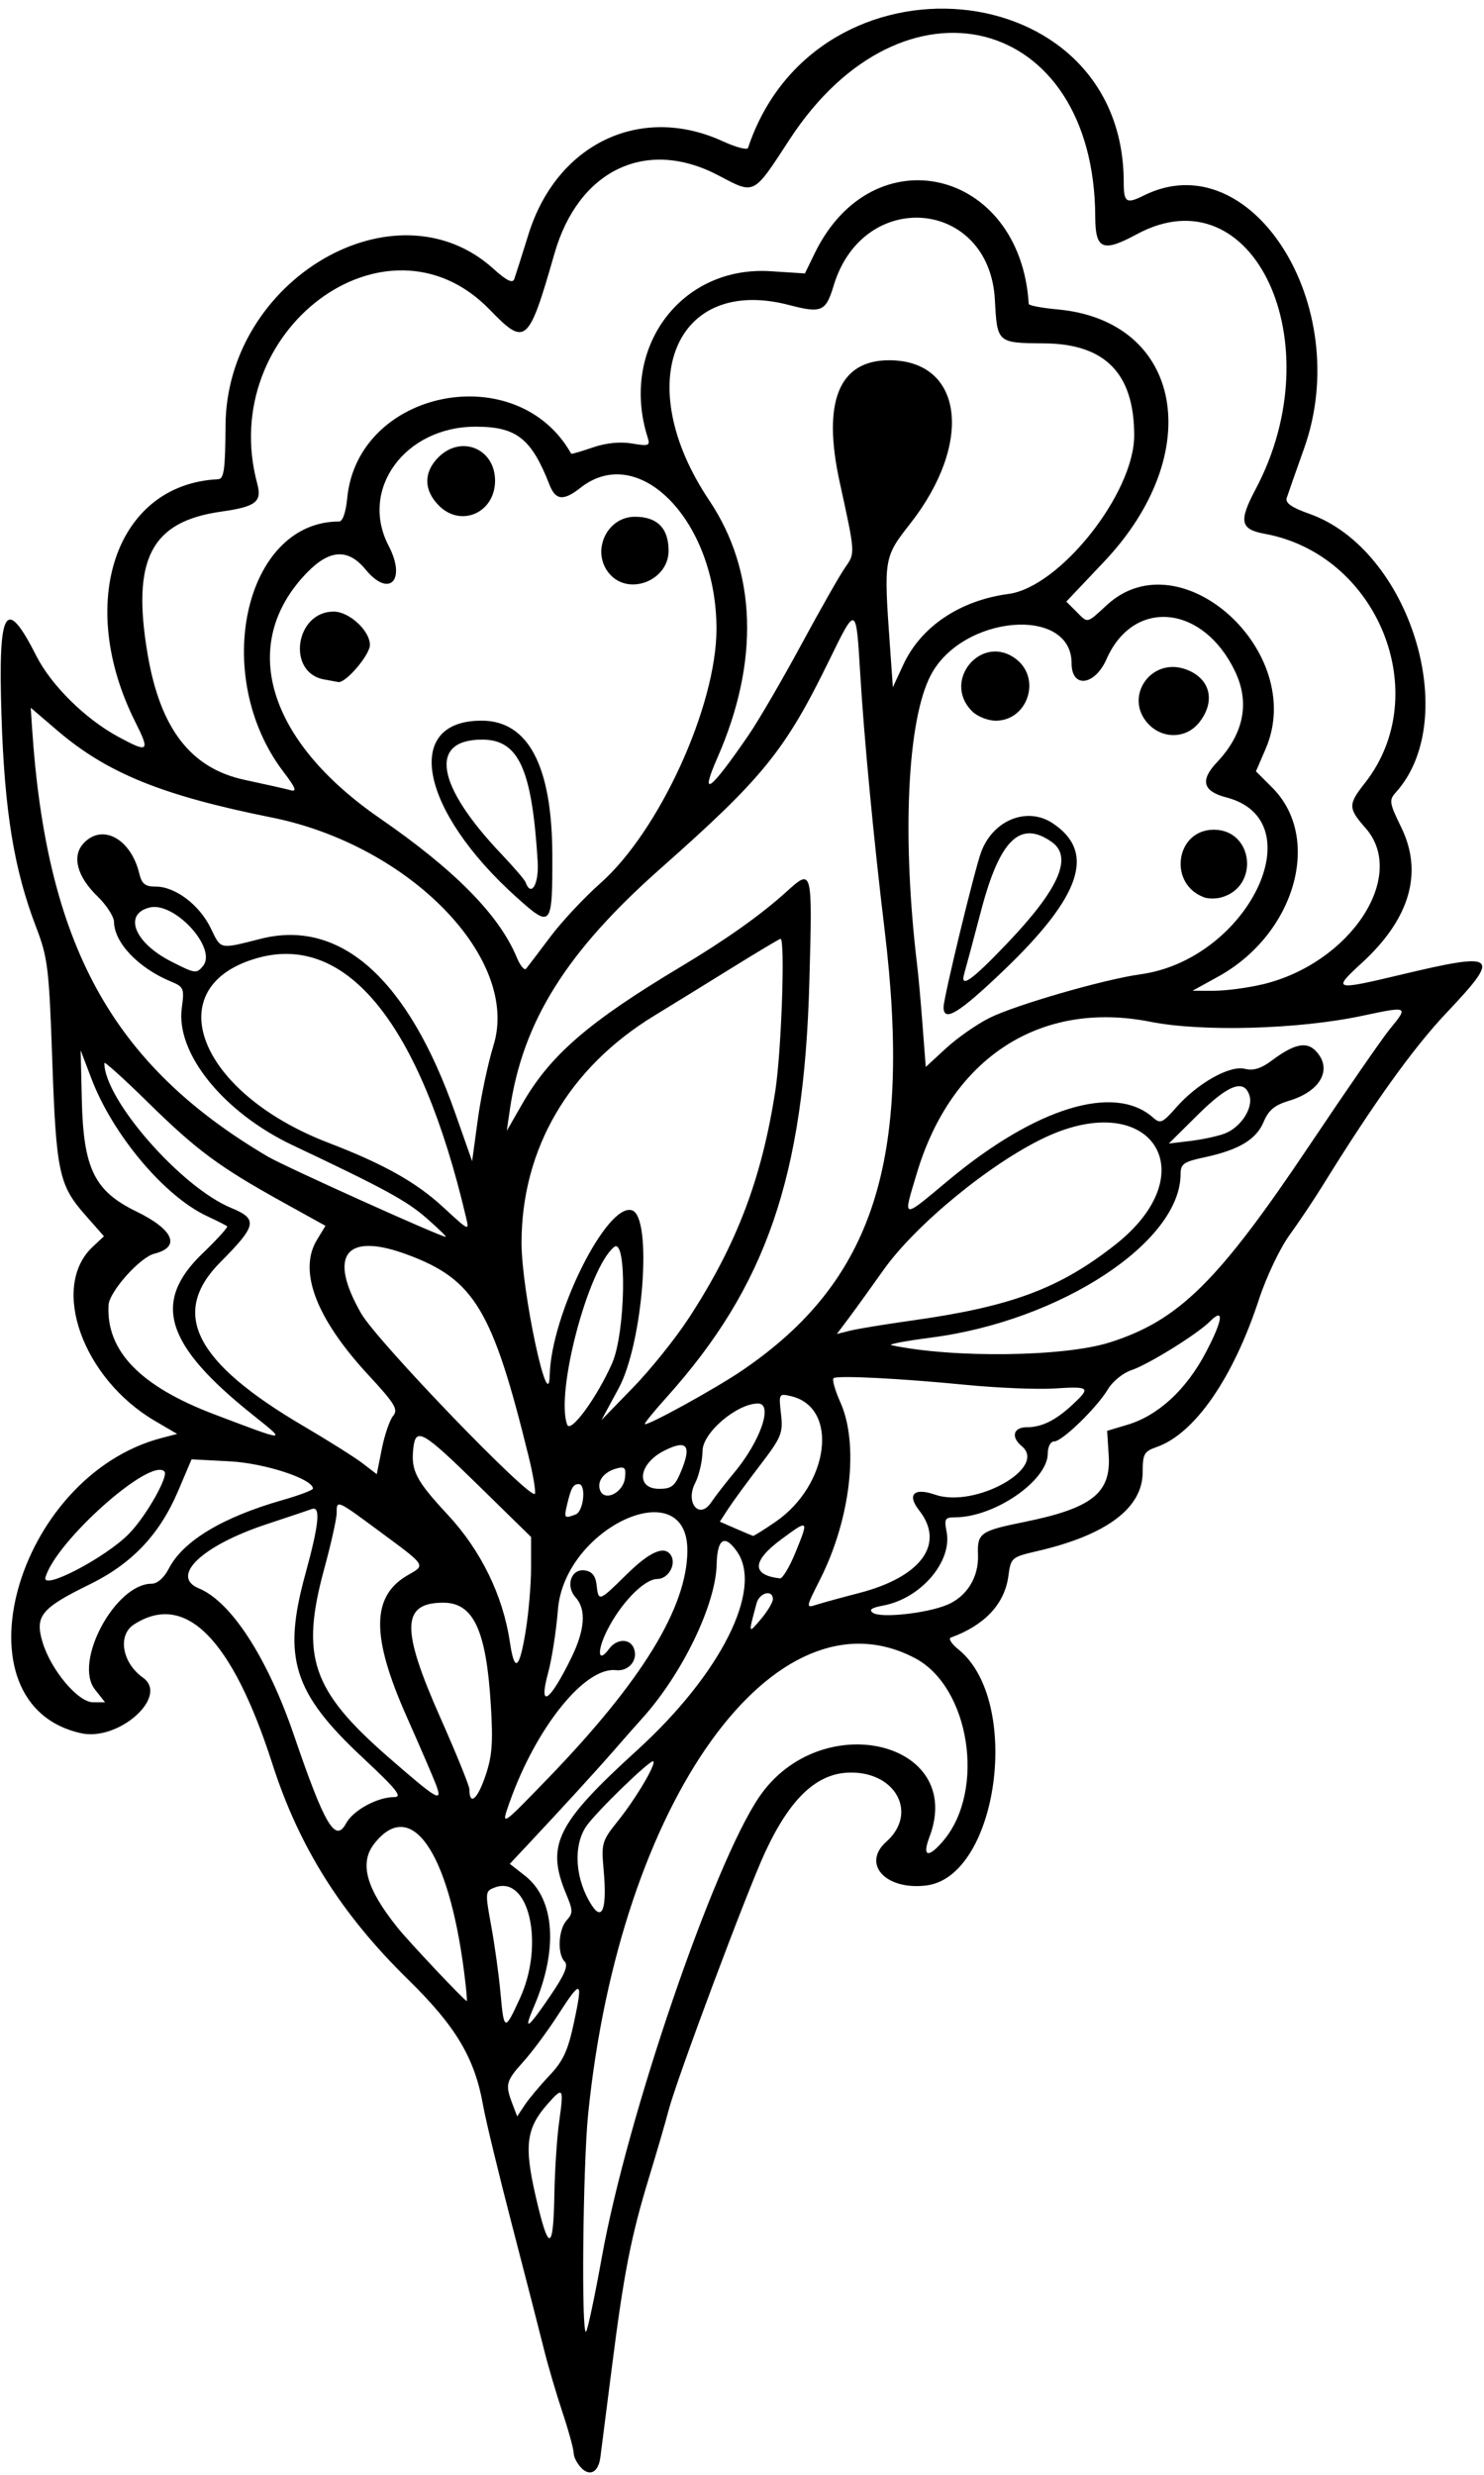 <?xml version="1.0" encoding="UTF-8"?>
<svg version="1.1" viewBox="0 0 313 522" xmlns="http://www.w3.org/2000/svg">
<path d="m122.64 520.49c-0.9-0.9-1.64-2.31-1.64-3.14 0-0.831-1.073-4.736-2.385-8.679s-3.054-9.868-3.871-13.168-3.826-15-6.687-26-5.636-22.475-6.168-25.5c-1.755-9.98-5.739-16.669-15.783-26.5-14.098-13.8-23.013-27.95-28.654-45.5-8.506-26.46-18.378-36.4-29.202-29.41-3.495 2.258-2.504 8.083 1.909 11.214 5.537 3.929-5.086 13.466-13.05 11.717-27.205-5.975-13.965-54.248 17.085-62.294l3.176-0.823-4.706-2.758c-15.21-8.91-22.133-28.22-13.147-36.67l2.408-2.262-3.951-4.488c-5.544-6.29-6.126-9.04-6.953-32.73-0.676-19.37-0.939-21.54-3.398-27.96-4.666-12.17-6.659-24.34-7.311-44.64-0.73-22.72 0.848-25.41 7.365-12.55 3.126 6.168 10.292 13.248 17.209 17.001 6.468 3.51 6.818 3.215 3.656-3.081-12.645-25.18-4.119-50.18 17.459-51.2 1.236-0.059 1.512-2.051 1.568-11.319 0.187-30.839 35.846-51.726 56.482-33.084 2.785 2.517 4.071 3.156 4.414 2.194 0.266-0.747 1.617-4.998 3.003-9.448 5.953-19.115 23.657-27.577 41.018-19.604 2.741 1.259 5.12 1.883 5.285 1.387 14.37-43.085 79.24-37.165 79.24 7.226 0 4.293 0.542 4.653 4.236 2.81 22.612-11.28 44.513 23.24 33.82 53.307-1.753 4.929-3.405 9.636-3.672 10.461-0.348 1.075 1.015 2.031 4.815 3.377 21.179 7.5 32.221 43.241 18.16 58.778-1.428 1.578-1.327 2.213 1.165 7.305 4.689 9.584 1.846 19.339-8.355 28.666-6.22 5.687-5.838 5.801 8.19 2.455 20.549-4.902 21.337-4.256 9.739 7.996-7.004 7.399-15.488 19.23-26.121 36.423-1.871 3.025-5.034 7.75-7.029 10.5-1.996 2.75-4.881 8.825-6.413 13.5-5.455 16.653-13.575 28.374-21.591 31.169-2.64 0.92-2.945 1.469-2.945 5.294 0 7.553-7.595 13.258-22.146 16.634-5.539 1.285-5.656 1.385-6.177 5.27-0.791 5.898-4.989 10.389-12.136 12.984-0.573 0.208 0.142 1.329 1.588 2.491 13.46 10.819 8.405 47.936-6.781 49.792-8.573 1.048-13.67-4.551-8.41-9.237 6.61-5.88 2.18-14.58-7.44-14.58-7.095 0-12.776 5.269-18.136 16.819-3.846 8.288-18.621 47.783-20.344 54.381-0.646 2.475-2.481 8.775-4.077 14-3.874 12.681-5.364 20.284-7.931 40.5-1.188 9.35-2.267 17.794-2.399 18.764-0.416 3.061-2.164 4.042-3.977 2.229zm4.34-44.687c5.327-29.528 23.563-82.796 33.156-96.854 12.972-19.01 43.594-11.773 35.893 8.482-1.598 4.203-0.217 4.528 2.989 0.704 8.913-10.63 5.512-32.353-6.018-38.437-29.497-15.565-62.298 30.177-68.952 96.155-1.113 11.036-1.455 46.888-0.438 45.871 0.334-0.334 1.85-7.498 3.369-15.921zm-10.052-13.041c0.091-5.096 0.542-11.966 1.004-15.266 1.016-7.261 0.864-7.508-2.364-3.865-4.593 5.182-5.064 8.82-2.553 19.688 2.715 11.748 3.697 11.608 3.913-0.557zm-1.035-25.052c2.893-3.052 3.898-5.236 5.18-11.25 1.923-9.024 1.547-9.177-3.46-1.405-2.14 3.322-5.393 7.706-7.227 9.741-3.67 4.073-3.864 4.802-2.343 8.803l1.039 2.732 1.611-2.417c0.886-1.329 3.226-4.121 5.2-6.204zm-6.205-16.332c5.206-11.372 1.881-26.001-5.303-23.33-2.069 0.769-2.088 0.964-0.779 8.119 0.738 4.032 1.615 10.368 1.95 14.08 0.737 8.175 0.889 8.217 4.133 1.131zm6.383-0.478c3.018-4.444 3.841-6.396 3.037-7.2-1.597-1.597-1.353-6.769 0.411-8.719 1.353-1.495 1.344-2.079-0.083-5.496-4.329-10.361-2.124-14.846 14.924-30.359 17.644-16.056 26.654-33.961 21.089-41.906-2.616-3.735-4.17-2.764-4.293 2.683-0.193 8.566-7.309 23.239-15.818 32.614-1.008 1.111-3.587 4.036-5.731 6.5-3.741 4.3-11 12.241-18.529 20.268l-3.552 3.787 3.205 2.508c6.327 4.952 7.043 15.613 1.86 27.667-2.299 5.345-1.275 4.655 3.48-2.347zm-18.199-5.15c-3.291-25.444-11.213-36.745-18.904-26.968-3.234 4.111-1.776 9.428 4.859 17.718 2.426 3.032 14.186 15.5 14.619 15.5 0.129 0-0.129-2.812-0.574-6.25zm29.455-21.272c-0.522-5.768-0.394-6.211 3.041-10.5 3.747-4.679 8.039-11.916 7.428-12.527-0.528-0.528-12.341 10.941-14.215 13.802-2.768 4.225-2.231 11.265 1.269 16.618 2.217 3.391 3.191 0.486 2.477-7.393zm-54.34-9.933c1.458-2.74 6.594-5.55 10.12-5.55 1.866 0 0.617-1.569-6.651-8.359-14.622-13.66-16.911-20.99-12.061-38.64 2.898-10.54 3.285-14.46 1.362-13.75-0.688 0.253-4.986 1.696-9.553 3.207-13.564 4.487-20.411 10.973-14.268 13.517 6.838 2.832 14.491 14.658 20.082 31.03 6.463 18.926 8.719 22.741 10.965 18.545zm42.58-9.49c19.826-20.524 29.324-36.016 29.412-47.977 0.125-16.88-25.93-5.029-27.308 12.421-0.347 4.4-1.272 10.362-2.055 13.25-2.128 7.849 0.318 6.239 4.94-3.25 2.823-5.795 3.119-10.109 0.865-12.6-2.209-2.441-0.967-6.121 1.926-5.709 1.52 0.217 2.258 1.126 2.481 3.058 0.414 3.595 0.451 3.582 6.376-2.25 4.88-4.804 7.988-6.136 9.313-3.991 1.186 1.918-0.585 4.991-2.877 4.991-2.757 0-7.686 5.048-10.591 10.847-2.211 4.413-1.933 7.097 0.404 3.901 1.61-2.201 4.424-2.262 5.248-0.113 0.942 2.454-1.084 4.902-3.804 4.596-6.545-0.736-16.863 12.112-22.456 27.966-1.805 5.116-1.75 5.081 8.125-5.142zm-12.05-15.56c-0.95-15.67-3.659-21.5-9.993-21.5-8.853 0-8.996 5.45-0.635 24.28 3.365 7.58 6.118 14.37 6.118 15.08 0 3.472 1.631 2.2 3.283-2.56 1.516-4.369 1.733-7.067 1.232-15.304zm-11.607 16.75c-0.574-1.512-3.341-7.925-6.149-14.25-7.541-16.985-7.455-25.422 0.305-29.837 3.735-2.125 3.896-1.873-5.819-9.058-9.333-6.9-9.24-6.86-9.24-3.99 0 1.163-1.172 6.418-2.605 11.678-5.077 18.636-2.664 25.702 13.623 39.884 10.407 9.062 11.432 9.64 9.889 5.573zm-71.9-19.97c-4.553-5.79 4.311-22.28 11.974-22.28 1.205 0 2.613-1.24 3.621-3.19 3.011-5.82 11.264-10.8 23.88-14.42 3.587-1.02 6.522-2.13 6.522-2.45 0-2.03-10.148-5.36-17.545-5.75l-8.057-0.423-2.825 6.647c-3.921 9.226-9.743 15.368-18.731 19.761-10.153 4.97-11.514 6.63-9.896 12.08 1.752 5.91 7.492 12.75 10.694 12.75h2.506l-2.142-2.723zm90.85-12.22c0.63-3.82 1.15-9.87 1.15-13.43v-6.489l-11.047-10.819c-11.824-11.579-13.27-12.413-13.781-7.948-0.546 4.776 0.515 6.83 7.301 14.129 6.952 7.479 11.603 17.013 13.049 26.75 0.98 6.601 1.989 5.936 3.332-2.193zm52.15-6.81c8e-3 -2.095-2.822-1.392-3.428 0.852-1.778 6.576-1.787 6.541 0.879 3.398 1.399-1.65 2.547-3.562 2.55-4.25zm36.677 1.236c4.242-1.764 6.778-5.852 6.588-10.62-0.181-4.536 0.493-5.012 9.74-6.885 14.26-2.888 18.332-6.09 17.83-14.019l-0.33-5.205 4.279-1.281c6.503-1.948 12.407-7.396 16.544-15.27 3.603-6.856 3.948-9.622 0.808-6.477-2.644 2.649-13.011 9.076-16.492 10.225-1.77 0.584-3.999 2.385-4.955 4.003-2.31 3.88-9.66 11.04-11.36 11.04-0.76 0-1.34 1.08-1.34 2.5 0 5.76-11.24 13.5-19.59 13.5-2.088 0-2.291 0.345-1.761 2.994 1.263 6.314-5.421 14.122-13.366 15.613-2.515 0.472-3.106 0.904-2.132 1.556 1.681 1.125 11.274 0.089 15.521-1.677zm-18.492-2.524c13.13-3.394 18.21-10.381 12.67-17.426-2.628-3.34-1.1-4.868 3.325-3.326 8.425 2.937 23.826-5.645 18.325-10.211-2.352-1.952-1.806-4 1.066-4 3.158 0 6.088-1.455 9.684-4.809 3.858-3.599 3.583-3.839-3.859-3.365-3.635 0.231-12.072-0.115-18.75-0.769-13.767-1.349-26.808-2.015-27.826-1.419-0.377 0.22 0.266 2.53 1.429 5.132 3.954 8.849 2.153 24.559-4.274 37.291-3.043 6.029-3.054 6.101-0.777 5.37 1.269-0.408 5.314-1.518 8.988-2.468zm-153.94-12.55c3.592-3.698 8.369-12.135 7.412-13.092-2.988-2.988-22.746 14.586-25.079 22.308-0.899 2.977 12.728-4.132 17.666-9.216zm140.54 3.953c2.836-6.96 2.779-7.011-3.045-2.698-6.173 4.572-6.261 7.518-0.247 8.207 0.55 0.063 2.031-2.416 3.292-5.509zm-4.228-6.417c11.381-7.83 13.408-24.107 3.3-26.494-2.592-0.612-2.628-0.55-2.143 3.757 0.455 4.041 0.112 4.879-4.438 10.83-2.712 3.547-5.726 7.67-6.697 9.161l-1.765 2.711 3.339 1.458c1.837 0.802 3.483 1.494 3.659 1.539 0.176 0.045 2.311-1.288 4.744-2.962zm-42.145-1.563c1.69-0.65 2.27-6.39 0.64-6.39-1.169 0-1.606 0.762-2.44 4.25-0.706 2.955-0.611 3.068 1.799 2.143zm33.393-8.76c5.57-6.67 8.32-14.63 5.06-14.63-4.43 0-11.638 6.124-11.69 9.932-0.03 2.156-0.733 5.232-1.562 6.836-2.149 4.156 0.885 7.817 3.38 4.079 0.825-1.236 2.99-4.032 4.811-6.215zm-43.301-3.383c-7.61-31-11.45-37.4-25.583-42.64-13.021-4.83-16.839 0.02-9.762 12.39 3.38 5.908 36.066 39.808 36.661 38.022 0.188-0.563-0.404-4.06-1.315-7.773zm20.299 4.471c0.258-2.144-0.023-2.477-1.717-2.034-2.728 0.714-4.257 2.719-3.526 4.624 0.941 2.452 4.87 0.511 5.243-2.59zm11.804-1.337c2.337-5.592 1.282-6.881-3.594-4.393-5.375 2.742-6.013 8.01-0.969 8.01 2.56 0 3.294-0.582 4.562-3.617zm-60.701-11.77c1.125-1.356 0.39-2.568-5.263-8.674-10.968-11.847-14.791-21.886-10.821-28.423l1.814-2.988-9.07-5.026c-13.357-7.4-18.066-10.89-28.32-20.96-5.088-5-9.25-8.75-9.25-8.35 0 7.704 16.205 26.219 26.746 30.559 5.688 2.342 5.419 3.711-2.246 11.414-10.717 10.77-5.497 21.086 17.5 34.591 5.225 3.068 10.841 6.608 12.48 7.866l2.98 2.287 1.071-5.362c0.589-2.949 1.659-6.072 2.379-6.939zm-29.62-0.23c-18.497-14.76-21.285-23.75-10.563-34.05 3.067-2.947 5.395-5.515 5.175-5.707-0.22-0.192-2.13-1.156-4.242-2.142-8.982-4.189-19.864-17.124-24.371-28.967l-2.288-6.01 0.25 10.533c0.343 14.445 2.656 19.162 11.507 23.467 7.859 3.822 9.423 7.485 3.799 8.897-3.057 0.767-9.525 8.026-9.674 10.856-0.509 9.663 6.692 17.101 22.288 23.018 15.634 5.932 15.412 5.929 8.119 0.108zm75.798-10.843c2.852-6.448 3.186-26.838 0.401-24.527-5.475 4.543-12.394 30.859-9.854 37.478 0.711 1.854 6.277-5.771 9.453-12.951zm27.41 1.51c27.75-18.84 35.96-44.25 30.06-93.05-2.277-18.839-4.325-40.395-5.152-54.25-0.843-14.114-0.843-14.114-6.452-2.622-9.369 19.193-13.944 24.845-35.671 44.073-19.859 17.574-29.045 32.272-31.749 50.799l-0.657 4.5 3.311-5.763c5.865-10.209 13.979-17.224 33.311-28.798 9.623-5.761 16.924-10.941 22.386-15.878 5.486-4.96 5.477-4.996 4.809 19.189-1.132 40.962-9.098 64.075-30.162 87.503-2.493 2.773-4.533 5.271-4.533 5.551 0 0.753 14.717-7.323 20.5-11.25zm-11.33-10.9c10.19-15.59 15.49-29.5 18.36-48.15 1.29-8.395 2.095-32 1.091-32-0.209 0-5.047 2.893-10.75 6.429s-12.824 7.924-15.825 9.75c-18.05 10.99-28.05 28.08-28.05 47.95 0 10.135 5.732 36.995 5.947 27.867 0.302-12.823 12.119-36.466 17.361-34.734 4.354 1.438 2.349 27.988-2.837 37.561l-3.615 6.673 6.656-6.848c3.661-3.766 8.907-10.291 11.658-14.5zm88.873 4.976c14.6-4.641 22.862-12.796 42.179-41.628 7.738-11.55 15.354-22.565 16.924-24.478 3.966-4.831 3.909-4.858-5.895-2.771-13.34 2.84-33.71 3.413-44.587 1.253-23.227-4.612-41.981 7.531-49.286 31.914-2.973 9.922-3.34 9.84 6.68 1.494 18.419-15.342 35.015-20.426 43.135-13.212 1.532 1.361 1.992 1.16 4.887-2.138 4.478-5.101 11.297-8.937 14.469-8.141 1.798 0.451 3.434-0.057 5.734-1.78 4.556-3.413 7.196-4.023 9.113-2.106 3.773 3.773 1.282 8.58-5.5 10.612-3.053 0.915-4.342 1.984-5.377 4.46-1.555 3.722-5.219 5.918-12.469 7.473-4.398 0.943-5.05 1.399-5.05 3.533 0 14.329-25.314 30.943-52.533 34.479-5.482 0.712-9.292 1.438-8.467 1.613 13.002 2.76 36.465 2.464 46.042-0.581zm-41.658-4.634c20.916-2.936 31.086-6.73 42.844-15.982 19.293-15.181 7.624-33.119-14.737-22.655-11.457 5.362-27.398 18.427-34.174 28.012-2.579 3.647-5.842 8.17-7.252 10.052l-2.564 3.421 2.798-0.702c1.539-0.386 7.427-1.352 13.085-2.146zm-102.38-21.54c-4.206-3.697-8.895-6.253-28.205-15.382-14.665-6.933-24.773-19.427-23.461-29 0.563-4.106 0.427-4.434-2.3-5.564-6.838-2.832-11.923-8.159-11.999-12.568-0.019-1.13-1.59-3.56-3.489-5.401-4.284-4.152-5.428-8.413-2.985-11.112 3.934-4.348 10.021-1.093 11.812 6.317 0.531 2.196 1.235 2.75 3.498 2.75 4.099 0 9.185 3.852 11.564 8.758 2.222 4.582 1.725 4.477 10.565 2.242 16.832-4.255 31.04 8.47 40.979 36.702l3.592 10.202 1.197-8.791c0.658-4.835 2.15-11.876 3.315-15.646 5.637-18.251-17.69-42.203-46.794-48.046-23.151-4.648-34.73-9.356-45.302-18.42l-5.513-4.727 0.27 4.113c3.015 45.94 16.884 71.19 49.754 90.56 3.482 2.053 36.153 16.79 37.5 16.916 0.275 0.026-1.525-1.733-4-3.908zm8.284-0.21c-9.549-40.653-25.084-59.986-43.956-54.702-21.239 5.947-12.63 28.401 14.946 38.981 11.57 4.439 18.456 8.294 24.094 13.487 5.647 5.201 5.609 5.184 4.916 2.234zm159.99-17.66c3.418-1.3 6.089-5.391 5.248-8.04-1.127-3.551-4.445-2.316-10.865 4.043l-6.15 6.092 4.569-0.548c2.513-0.302 5.752-0.998 7.198-1.548zm-49.607-24.389c5.445-2.729 24.237-8.161 31.84-9.204 22.665-3.109 36.924-32.441 18.137-37.31-4.966-1.287-5.585-3.6-1.983-7.405 5.658-5.976 6.979-12.544 3.847-19.129-6.725-14.141-21.42-15.575-27.124-2.647-2.494 5.652-7.378 6.24-7.378 0.889 0-12.175-23.093-10.195-29.72 2.548-4.977 9.571-6.104 34.301-2.804 61.558 0.233 1.925 0.725 7.445 1.094 12.267l0.67 8.767 4.29-3.954c2.36-2.175 6.468-5.046 9.13-6.38zm-9.66-2.28c0-2.025 6.597-29.231 7.953-32.797 2.551-6.71 9.711-9.55 15.075-5.978 9.148 6.091 6.03 15.37-10.461 31.136-9.37 8.95-12.57 10.9-12.57 7.64zm13.312-13.352c11.06-11.576 14.026-18.318 9.466-21.512-6.628-4.642-10.922-0.465-14.847 14.443-1.665 6.325-3.261 12.288-3.546 13.25-0.995 3.356 1.402 1.696 8.928-6.181zm41.69-9.79c-7.71-2.78-6.1-14.28 2-14.28 8.404 0 9.677 12.129 1.5 14.293-1.1 0.291-2.675 0.286-3.5-0.012zm-11.826-36.595c-5.252-5.591 0.498-14.09 7.809-11.542 5.238 1.826 6.513 6.685 2.944 11.221-2.709 3.444-7.679 3.592-10.753 0.32zm-37.17-2.68c-6.489-6.489 2.167-16.59 9.365-10.927 5.28 4.16 2.32 12.93-4.37 12.93-1.667 0-3.889-0.889-5-2zm61.147 57.64c18.568-4.37 30.785-22.813 21.853-32.987-3.703-4.217-3.713-4.957-0.137-9.509 14.674-18.677 2.785-48.201-21.166-52.562-5.132-0.934-5.478-2.637-1.903-9.367 16.422-30.921-0.441-67.114-25.063-53.794-7.152 3.869-8.725 3.214-8.748-3.639-0.15-42.804-40.5-53.084-64.43-16.412-7.8 11.962-7.31 11.71-15.06 7.632-15.197-7.994-29.502-1.173-34.568 16.484-5.489 19.134-6.085 19.649-13.678 11.816-21.743-22.433-57.682 4.483-49.013 36.708 1.037 3.856-0.262 4.861-7.634 5.905-14.768 2.091-18.868 10.03-15.498 30.005 2.662 15.776 9.11 24.136 20.49 26.566 4.344 0.928 8.713 1.912 9.708 2.188 1.372 0.38 1.009-0.548-1.502-3.837-15.475-20.28-8.269-52.84 11.694-52.84 0.761 0 1.429-1.911 1.718-4.915 2.207-22.972 35.872-29.656 47.245-9.38 0.064 0.113 2.092-0.475 4.507-1.307 2.821-0.972 5.794-1.276 8.312-0.851 3.551 0.6 3.863 0.482 3.31-1.259-5.965-18.794 6.965-36.286 25.923-35.069l7.241 0.465 2.055-4.231c12.274-25.264 43.385-17.92 45.152 10.658 0.021 0.336 2.738 0.856 6.038 1.155 26.43 2.397 31.585 30.248 9.849 53.212l-7.961 8.41 2.056 2.056c2.579 2.579 2.13 2.674 6.552-1.377 15.505-14.202 42.194 10.009 33.448 30.341l-2.056 4.779 3.44 3.44c10.627 10.627 4.832 30.897-11.39 39.838l-5.439 2.998 4.5 2e-3c2.475 1e-3 7.041-0.596 10.147-1.327zm-223.36-3.89c3.079-3.711-6.013-13.664-11.275-12.344-5.571 1.398-3.182 7.417 4.503 11.344 5.122 2.617 5.396 2.658 6.772 1zm73.236-6.135c2.432-3.236 7.183-8.323 10.558-11.304 12.461-11.008 24.514-37.399 24.514-53.676 0-22.597-16.28-39.505-28.66-29.767-3.613 2.842-5.266 2.686-6.558-0.619-3.83-9.791-6.96-12.25-15.58-12.25-14.907 0-24.561 13.204-18.357 25.106 3.804 7.298 0.129 11.082-4.864 5.008-3.664-4.457-7.558-4.256-12.317 0.636-14.551 14.957-8.532 35.364 15.275 51.793 15.903 10.974 25.239 20.455 28.939 29.387 0.725 1.75 1.614 2.818 1.976 2.375 0.362-0.443 2.649-3.454 5.081-6.69zm-7.058-8.331c-20.379-18.32-24.156-37.29-7.42-37.29 9.869 0 14.889 9.553 14.927 28.409 0.031 15.164-0.201 15.439-7.503 8.875zm4.42-7.54c-1.2-19.59-4-25.75-11.72-25.75-11.311 0-9.707 9.632 4.01 24.076 2.649 2.789 4.966 5.488 5.149 5.997 1.172 3.258 2.849 0.424 2.558-4.324zm-45.131-38.45c-7.864-1.52-5.985-14.3 2.101-14.3 3.268 0 7.64 4.02 7.64 7.03 0 2.111-5.096 8.092-6.673 7.832-0.455-0.075-1.835-0.331-3.068-0.568zm60.391-22.13c-4.13-4.57-0.86-12.17 5.25-12.17 4.709 0 7.098 2.415 7.098 7.174 0 6.207-8.234 9.54-12.345 4.997zm-36.084-14.51c-3.239-3.24-3.28-7.037-0.111-10.205 4.784-4.785 11.945-1.829 11.945 4.935 0 6.752-7.163 9.943-11.834 5.272zm65.334 48.34c2.075-3.025 7.056-11.575 11.069-19 4.013-7.425 8.184-14.761 9.269-16.303 2.154-3.061 2.171-2.805-1.166-18.07-3.69-16.898-0.14-25.63 10.43-25.63 15.651 0 17.866 17.403 4.397 34.542-5.465 6.955-5.521 7.288-4.244 25.281l0.648 9.131 2.209-4.768c3.713-8.014 11.942-13.543 22.18-14.903 10.81-1.43 26.51-21.22 26.51-33.422 0-13.066-6.109-19.323-18.964-19.422-9.936-0.076-9.935-0.076-10.416-9.154-1.131-21.371-27.768-23.737-34.01-3.02-1.65 5.476-2.561 5.875-9.361 4.095-24.143-6.319-33.476 16.443-16.886 41.183 10.029 14.956 10.643 33.969 1.752 54.239-3.87 8.822-1.63 7.197 6.585-4.779z"/>
</svg>

